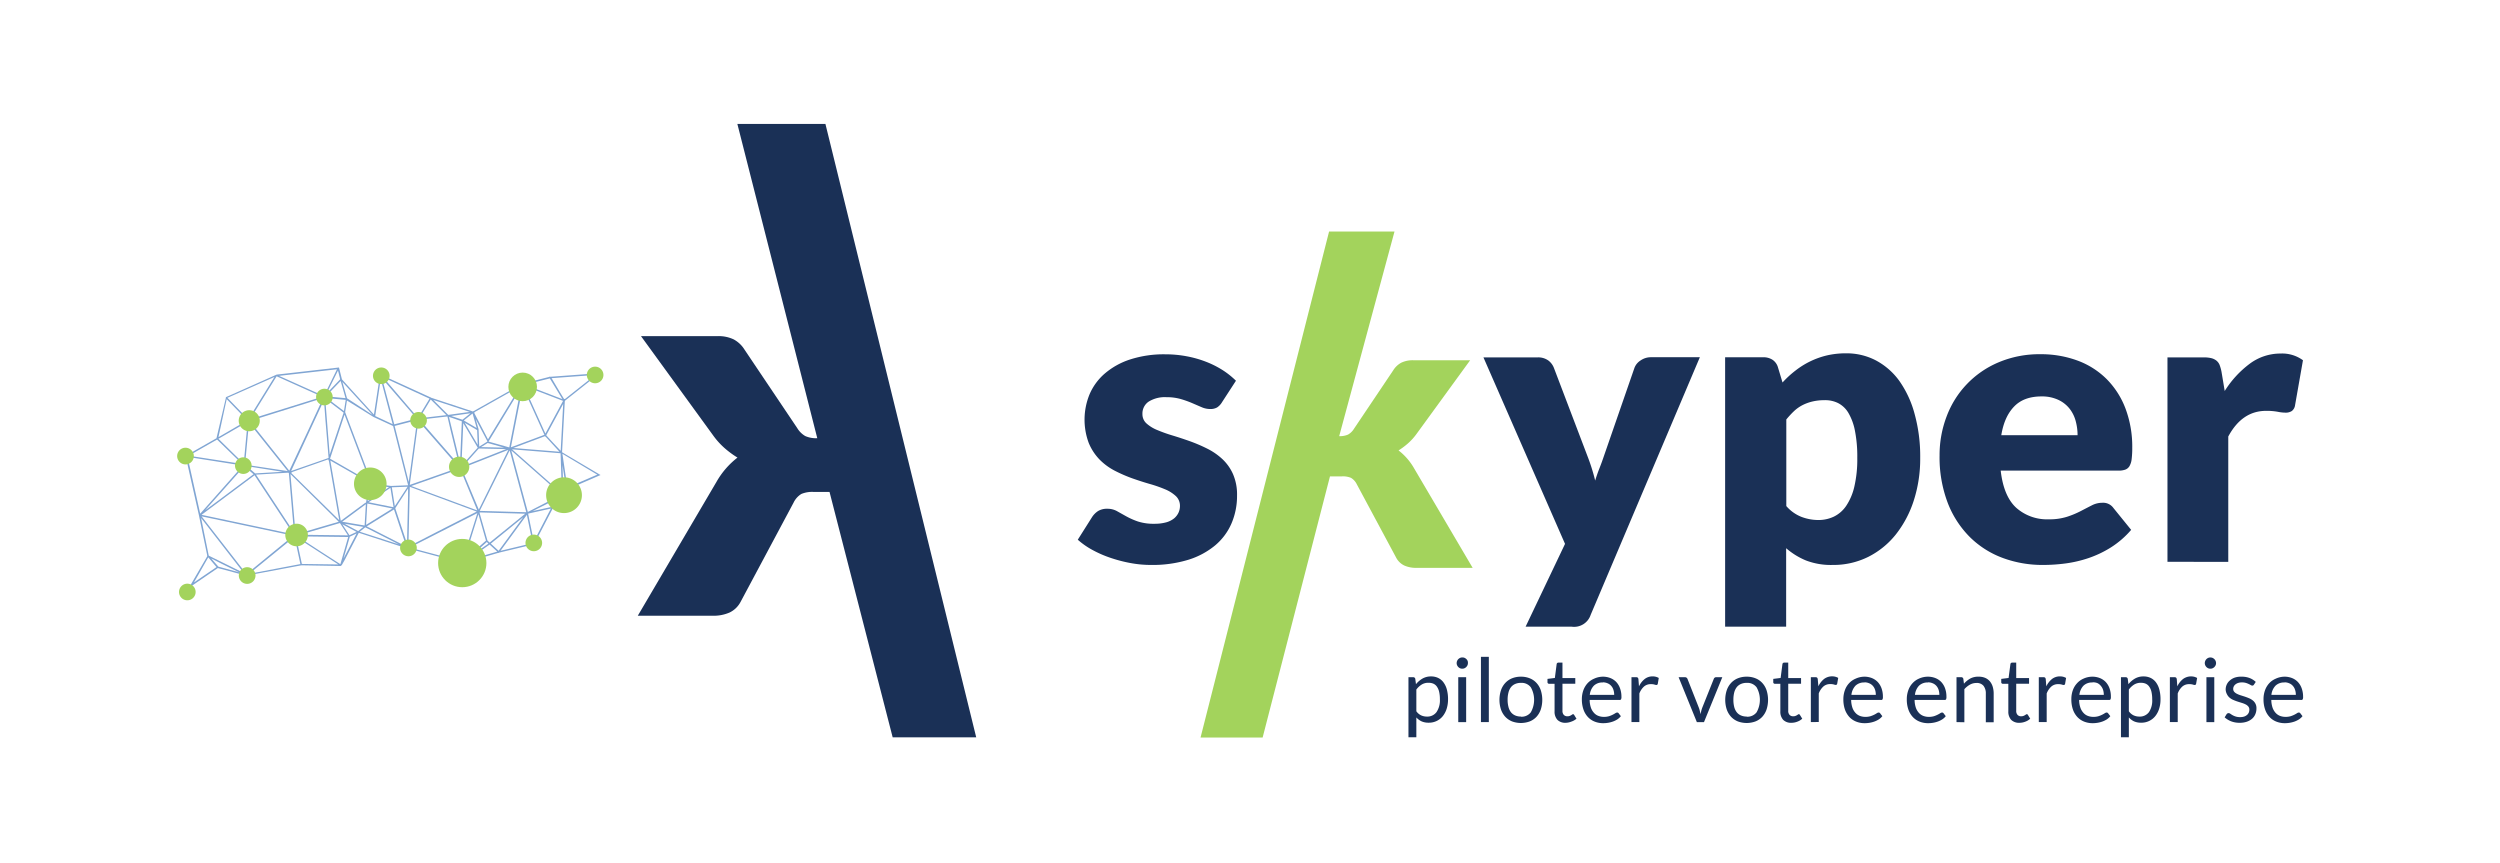 <svg id="Layer_1" data-name="Layer 1" xmlns="http://www.w3.org/2000/svg" viewBox="0 0 779.54 269.15"><defs><style>.cls-1{fill:#1a3056;}.cls-2{fill:#a3d35c;}.cls-3{fill:#80a5d3;}</style></defs><title>logo-skyper</title><path class="cls-1" d="M381.06,125.39a4.94,4.94,0,0,1-1.56,1.66,4.15,4.15,0,0,1-2.13.49,6.74,6.74,0,0,1-2.7-.58l-2.92-1.26a31.75,31.75,0,0,0-3.53-1.26,15.81,15.81,0,0,0-4.49-.59,9.54,9.54,0,0,0-5.57,1.39,4.47,4.47,0,0,0-1.93,3.84,3.85,3.85,0,0,0,1.26,2.95,11.49,11.49,0,0,0,3.35,2.06,46.39,46.39,0,0,0,4.73,1.69c1.76.53,3.57,1.13,5.41,1.78a49.39,49.39,0,0,1,5.41,2.31,20.15,20.15,0,0,1,4.73,3.25,14.4,14.4,0,0,1,3.35,4.71,15.89,15.89,0,0,1,1.26,6.64,21.75,21.75,0,0,1-1.72,8.72,18.49,18.49,0,0,1-5.13,6.89,24.41,24.41,0,0,1-8.42,4.49,38.12,38.12,0,0,1-11.53,1.59,35,35,0,0,1-6.51-.61,44.82,44.82,0,0,1-6.3-1.66,35.23,35.23,0,0,1-5.63-2.49,24.09,24.09,0,0,1-4.42-3.11l4.42-7a6.43,6.43,0,0,1,1.91-1.94,5.31,5.31,0,0,1,2.89-.71,6,6,0,0,1,3,.74l2.86,1.6a22.89,22.89,0,0,0,3.59,1.6,15.7,15.7,0,0,0,5.2.74,13.52,13.52,0,0,0,3.75-.46,6.77,6.77,0,0,0,2.46-1.26,5.17,5.17,0,0,0,1.35-1.79,5.1,5.1,0,0,0,.43-2,4.13,4.13,0,0,0-1.29-3.13,11.18,11.18,0,0,0-3.38-2.12,41.66,41.66,0,0,0-4.77-1.66c-1.78-.51-3.59-1.1-5.44-1.75a45.48,45.48,0,0,1-5.44-2.37,18.71,18.71,0,0,1-4.76-3.5,16.41,16.41,0,0,1-3.38-5.2,20.82,20.82,0,0,1,.28-15.15,17.78,17.78,0,0,1,4.7-6.42,23.08,23.08,0,0,1,7.86-4.4,34.24,34.24,0,0,1,11.07-1.63,35.59,35.59,0,0,1,6.67.62,33.76,33.76,0,0,1,6.05,1.72,29.41,29.41,0,0,1,5.17,2.61,25.42,25.42,0,0,1,4.12,3.29Z"/><path class="cls-1" d="M496,191.71a5.44,5.44,0,0,1-6,3.69H475.71L488,169.59l-25.44-58.15H479.4a5.42,5.42,0,0,1,3.44,1,5.33,5.33,0,0,1,1.72,2.34L495,142.23a60.34,60.34,0,0,1,2.4,7.62q.61-2,1.35-3.87t1.41-3.87l9.47-27.35a4.69,4.69,0,0,1,1.94-2.37,5.57,5.57,0,0,1,3.1-1h15.37Z"/><path class="cls-1" d="M537.92,195.4v-84h11.8a5.2,5.2,0,0,1,3,.8,4.26,4.26,0,0,1,1.69,2.39l1.41,4.68a30.68,30.68,0,0,1,4-3.69,25.8,25.8,0,0,1,4.55-2.86,25.43,25.43,0,0,1,5.22-1.88,26.08,26.08,0,0,1,6.12-.67,19.7,19.7,0,0,1,9.22,2.21,21.42,21.42,0,0,1,7.31,6.39A32.32,32.32,0,0,1,597,129.05a49.7,49.7,0,0,1,1.75,13.74,42.34,42.34,0,0,1-2,13.27,33.56,33.56,0,0,1-5.59,10.58,25.8,25.8,0,0,1-8.61,7,24.34,24.34,0,0,1-11.09,2.52,21.76,21.76,0,0,1-8.36-1.41,22.45,22.45,0,0,1-6.15-3.81V195.4ZM569,124.78a16.24,16.24,0,0,0-3.78.4,13.77,13.77,0,0,0-3.14,1.13,11.85,11.85,0,0,0-2.67,1.88A28.41,28.41,0,0,0,557,130.8v27a12.15,12.15,0,0,0,4.67,3.35,14.93,14.93,0,0,0,5.29,1,11.15,11.15,0,0,0,4.85-1.05,9.83,9.83,0,0,0,3.85-3.35,18,18,0,0,0,2.55-6,37.78,37.78,0,0,0,.92-9,41.5,41.5,0,0,0-.74-8.49,17.45,17.45,0,0,0-2.06-5.56,8,8,0,0,0-3.16-3A9,9,0,0,0,569,124.78Z"/><path class="cls-1" d="M636.26,110.45a32.86,32.86,0,0,1,11.59,2,25.22,25.22,0,0,1,9,5.72,26.15,26.15,0,0,1,5.9,9.19,33.75,33.75,0,0,1,2.12,12.32,27.42,27.42,0,0,1-.19,3.51,5.68,5.68,0,0,1-.67,2.15,2.57,2.57,0,0,1-1.32,1.1,6.15,6.15,0,0,1-2.13.31H623.85q.92,8,4.85,11.59a14.47,14.47,0,0,0,10.14,3.59,17.94,17.94,0,0,0,5.72-.8,28,28,0,0,0,4.27-1.78c1.25-.65,2.4-1.25,3.45-1.78a7.16,7.16,0,0,1,3.28-.8A3.94,3.94,0,0,1,659,158.4l5.53,6.82a28.22,28.22,0,0,1-6.36,5.5,32.89,32.89,0,0,1-7,3.32A38.28,38.28,0,0,1,644,175.7a53.51,53.51,0,0,1-6.86.46A35.72,35.72,0,0,1,624.55,174a28.8,28.8,0,0,1-10.26-6.48,30.65,30.65,0,0,1-6.95-10.7,40,40,0,0,1-2.55-14.87A33.73,33.73,0,0,1,607,129.82,29.45,29.45,0,0,1,623.14,113,32.66,32.66,0,0,1,636.26,110.45Zm.37,13.16c-3.65,0-6.49,1-8.54,3.1s-3.4,5-4.06,9h23.79a16.78,16.78,0,0,0-.59-4.43,10.64,10.64,0,0,0-1.9-3.84,9.73,9.73,0,0,0-3.47-2.74A12,12,0,0,0,636.63,123.61Z"/><path class="cls-1" d="M675.85,175.18V111.44h11.31a9.8,9.8,0,0,1,2.36.24,4.19,4.19,0,0,1,1.6.77,3.36,3.36,0,0,1,1,1.38,12.81,12.81,0,0,1,.58,2.09l1,6a31.27,31.27,0,0,1,7.87-8.55,16,16,0,0,1,9.53-3.13,11,11,0,0,1,7,2.09l-2.46,14a2.75,2.75,0,0,1-1,1.82,3.43,3.43,0,0,1-2,.52,12.59,12.59,0,0,1-2.46-.28,19.4,19.4,0,0,0-3.57-.28q-7.5,0-11.8,8v39.09Z"/><path class="cls-1" d="M229.92,38.64l24.92,98h0a8.31,8.31,0,0,1-3.74-.67,7,7,0,0,1-2.48-2.44L232.14,109a9,9,0,0,0-3.4-3.19,11,11,0,0,0-5-1H199.87l22.53,31a23.66,23.66,0,0,0,3.49,3.87,28.23,28.23,0,0,0,4.07,3,25.54,25.54,0,0,0-6.55,7.57L198.87,192H222.4a12.35,12.35,0,0,0,5.08-1,7.59,7.59,0,0,0,3.49-3.41l16.47-30.84a6.48,6.48,0,0,1,2.44-2.73,8.77,8.77,0,0,1,3.78-.63h5l19.69,76.52h26.05L257.38,38.64Z"/><path class="cls-2" d="M434.83,72.19,417.58,136h0a6.25,6.25,0,0,0,2.78-.5,5.23,5.23,0,0,0,1.84-1.81l12.24-18.23a6.64,6.64,0,0,1,2.53-2.38,8.24,8.24,0,0,1,3.71-.75h17.74l-16.74,23a17.91,17.91,0,0,1-2.59,2.87,22.44,22.44,0,0,1-3,2.25,18.7,18.7,0,0,1,4.87,5.62l18.24,31H441.68a9.06,9.06,0,0,1-3.77-.72,5.61,5.61,0,0,1-2.6-2.53L423.07,151a4.78,4.78,0,0,0-1.81-2,6.56,6.56,0,0,0-2.81-.46h-3.74l-21,81.43H374.35L414.43,72.19Z"/><path class="cls-1" d="M439.18,229.9V211.17h1.47a.62.62,0,0,1,.66.51l.21,1.66a7.42,7.42,0,0,1,2.05-1.76,5.28,5.28,0,0,1,2.66-.66,5,5,0,0,1,2.18.46,4.4,4.4,0,0,1,1.67,1.37,6.57,6.57,0,0,1,1.07,2.24,11.51,11.51,0,0,1,.37,3.08,9.78,9.78,0,0,1-.41,2.88,7.21,7.21,0,0,1-1.19,2.31,5.52,5.52,0,0,1-4.44,2.09,5.28,5.28,0,0,1-2.21-.42,5.09,5.09,0,0,1-1.63-1.22v6.19Zm6.23-17a3.92,3.92,0,0,0-2.1.55,6.1,6.1,0,0,0-1.67,1.56v6.77a3.84,3.84,0,0,0,1.49,1.28,4.24,4.24,0,0,0,1.8.38,3.53,3.53,0,0,0,3-1.4,6.5,6.5,0,0,0,1.05-4,10.06,10.06,0,0,0-.24-2.35,4.55,4.55,0,0,0-.7-1.6,2.68,2.68,0,0,0-1.12-.92A3.6,3.6,0,0,0,445.41,212.91Z"/><path class="cls-1" d="M457.72,206.77a1.64,1.64,0,0,1-.14.67,2.17,2.17,0,0,1-.39.56,2,2,0,0,1-.56.38,1.72,1.72,0,0,1-.68.13,1.67,1.67,0,0,1-.67-.13,2.08,2.08,0,0,1-.55-.38,1.91,1.91,0,0,1-.38-.56,1.64,1.64,0,0,1-.14-.67,1.76,1.76,0,0,1,.14-.68,1.73,1.73,0,0,1,.38-.57,2.08,2.08,0,0,1,.55-.38A1.67,1.67,0,0,1,456,205a1.72,1.72,0,0,1,.68.13,2,2,0,0,1,.56.38,1.92,1.92,0,0,1,.39.57A1.76,1.76,0,0,1,457.72,206.77Zm-.55,4.4v14h-2.46v-14Z"/><path class="cls-1" d="M464.24,204.81v20.35h-2.46V204.81Z"/><path class="cls-1" d="M474.24,211a7.16,7.16,0,0,1,2.77.51,5.69,5.69,0,0,1,2.1,1.45,6.31,6.31,0,0,1,1.33,2.27,9.88,9.88,0,0,1,0,6,6.49,6.49,0,0,1-1.33,2.27,5.79,5.79,0,0,1-2.1,1.44,7.92,7.92,0,0,1-5.54,0,6,6,0,0,1-2.1-1.44,6.51,6.51,0,0,1-1.34-2.27,9.68,9.68,0,0,1,0-6,6.33,6.33,0,0,1,1.34-2.27,5.86,5.86,0,0,1,2.1-1.45A7.23,7.23,0,0,1,474.24,211Zm0,12.48a3.6,3.6,0,0,0,3.1-1.38,7.93,7.93,0,0,0,0-7.78,3.58,3.58,0,0,0-3.1-1.39,4.28,4.28,0,0,0-1.82.36,3.41,3.41,0,0,0-1.29,1,4.6,4.6,0,0,0-.77,1.67,8.48,8.48,0,0,0-.26,2.23,8.35,8.35,0,0,0,.26,2.22,4.47,4.47,0,0,0,.77,1.66,3.39,3.39,0,0,0,1.29,1A4.28,4.28,0,0,0,474.24,223.43Z"/><path class="cls-1" d="M488.18,225.38a3.42,3.42,0,0,1-2.55-.92,3.73,3.73,0,0,1-.89-2.67v-8.57h-1.68a.52.52,0,0,1-.37-.13.47.47,0,0,1-.16-.4v-1l2.3-.29.56-4.32a.54.54,0,0,1,.18-.34.61.61,0,0,1,.39-.13h1.24v4.82h4v1.78h-4v8.4a1.84,1.84,0,0,0,.43,1.32,1.53,1.53,0,0,0,1.11.42,2,2,0,0,0,.67-.1,2.78,2.78,0,0,0,.49-.23c.14-.08.25-.16.35-.23a.53.53,0,0,1,.26-.1.43.43,0,0,1,.34.24l.72,1.17A4.55,4.55,0,0,1,490,225,5.15,5.15,0,0,1,488.18,225.38Z"/><path class="cls-1" d="M499.79,211a6.26,6.26,0,0,1,2.32.42,5.22,5.22,0,0,1,1.84,1.21,5.68,5.68,0,0,1,1.2,2,7.61,7.61,0,0,1,.44,2.66,1.53,1.53,0,0,1-.13.78.49.49,0,0,1-.46.19h-9.32a7.89,7.89,0,0,0,.36,2.31,4.6,4.6,0,0,0,.92,1.63,3.46,3.46,0,0,0,1.38,1,4.64,4.64,0,0,0,1.79.33,5.4,5.4,0,0,0,1.6-.21,8,8,0,0,0,1.15-.47,9,9,0,0,0,.81-.46,1.09,1.09,0,0,1,.56-.21.53.53,0,0,1,.47.23l.69.9a4.58,4.58,0,0,1-1.09,1,7.47,7.47,0,0,1-1.36.67,8.71,8.71,0,0,1-1.5.39,9,9,0,0,1-1.54.13,7.08,7.08,0,0,1-2.67-.49,5.77,5.77,0,0,1-2.11-1.43,6.47,6.47,0,0,1-1.39-2.34,9.57,9.57,0,0,1-.5-3.21,8.16,8.16,0,0,1,.45-2.74,6.52,6.52,0,0,1,1.29-2.2,5.89,5.89,0,0,1,2.06-1.46A6.67,6.67,0,0,1,499.79,211Zm0,1.81a3.78,3.78,0,0,0-2.8,1,4.84,4.84,0,0,0-1.27,2.86h7.61a4.88,4.88,0,0,0-.24-1.57,3.22,3.22,0,0,0-.69-1.23,3,3,0,0,0-1.11-.8A3.75,3.75,0,0,0,499.84,212.76Z"/><path class="cls-1" d="M508.72,225.16v-14h1.41a.8.8,0,0,1,.56.15.87.87,0,0,1,.2.52l.17,2.19a6.36,6.36,0,0,1,1.78-2.29,3.89,3.89,0,0,1,2.47-.82,3.73,3.73,0,0,1,1.92.49l-.31,1.84a.43.43,0,0,1-.43.35,2.51,2.51,0,0,1-.6-.13,3.57,3.57,0,0,0-1.11-.13,3.14,3.14,0,0,0-2.15.74,5.61,5.61,0,0,0-1.45,2.17v8.91Z"/><path class="cls-1" d="M523.42,211.17h2a.74.74,0,0,1,.48.15.88.88,0,0,1,.28.36l3.55,9a6.66,6.66,0,0,1,.3,1c.08.33.15.66.21,1,.08-.32.15-.65.24-1a10.37,10.37,0,0,1,.31-1l3.6-9a.76.76,0,0,1,.27-.37.68.68,0,0,1,.46-.14h1.92l-5.71,14h-2.22Z"/><path class="cls-1" d="M544.64,211a7.16,7.16,0,0,1,2.77.51,5.69,5.69,0,0,1,2.1,1.45,6.31,6.31,0,0,1,1.33,2.27,9.88,9.88,0,0,1,0,6,6.49,6.49,0,0,1-1.33,2.27,5.79,5.79,0,0,1-2.1,1.44,7.92,7.92,0,0,1-5.54,0,6,6,0,0,1-2.1-1.44,6.51,6.51,0,0,1-1.34-2.27,9.68,9.68,0,0,1,0-6,6.33,6.33,0,0,1,1.34-2.27,5.86,5.86,0,0,1,2.1-1.45A7.23,7.23,0,0,1,544.64,211Zm0,12.48a3.61,3.61,0,0,0,3.1-1.38,7.93,7.93,0,0,0,0-7.78,3.59,3.59,0,0,0-3.1-1.39,4.28,4.28,0,0,0-1.82.36,3.34,3.34,0,0,0-1.29,1,4.61,4.61,0,0,0-.78,1.67,9,9,0,0,0-.25,2.23,8.81,8.81,0,0,0,.25,2.22,4.48,4.48,0,0,0,.78,1.66,3.31,3.31,0,0,0,1.29,1A4.28,4.28,0,0,0,544.64,223.43Z"/><path class="cls-1" d="M558.58,225.38a3.42,3.42,0,0,1-2.55-.92,3.73,3.73,0,0,1-.89-2.67v-8.57h-1.68a.57.57,0,0,1-.38-.13.49.49,0,0,1-.15-.4v-1l2.3-.29.56-4.32a.54.54,0,0,1,.18-.34.61.61,0,0,1,.39-.13h1.24v4.82h4v1.78h-4v8.4a1.79,1.79,0,0,0,.43,1.32,1.51,1.51,0,0,0,1.1.42,1.89,1.89,0,0,0,.67-.1,2.59,2.59,0,0,0,.5-.23l.35-.23a.5.5,0,0,1,.25-.1.43.43,0,0,1,.35.24l.72,1.17a4.5,4.5,0,0,1-1.54.93A5.06,5.06,0,0,1,558.58,225.38Z"/><path class="cls-1" d="M564.65,225.16v-14h1.4a.8.8,0,0,1,.56.15.87.87,0,0,1,.2.52L567,214a6.36,6.36,0,0,1,1.78-2.29,4.2,4.2,0,0,1,3.53-.69,4.19,4.19,0,0,1,.87.36l-.32,1.84a.43.43,0,0,1-.43.35,2.36,2.36,0,0,1-.59-.13,3.69,3.69,0,0,0-1.12-.13,3.14,3.14,0,0,0-2.15.74,5.61,5.61,0,0,0-1.45,2.17v8.91Z"/><path class="cls-1" d="M581.32,211a6.26,6.26,0,0,1,2.32.42,5.22,5.22,0,0,1,1.84,1.21,5.7,5.7,0,0,1,1.21,2,7.61,7.61,0,0,1,.43,2.66,1.68,1.68,0,0,1-.12.78.51.51,0,0,1-.47.19h-9.31a7.89,7.89,0,0,0,.36,2.31,4.58,4.58,0,0,0,.91,1.63,3.61,3.61,0,0,0,1.38,1,4.66,4.66,0,0,0,1.8.33,5.37,5.37,0,0,0,1.59-.21,8.19,8.19,0,0,0,1.16-.47,7.52,7.52,0,0,0,.8-.46,1.12,1.12,0,0,1,.56-.21.53.53,0,0,1,.47.23l.69.9a4.4,4.4,0,0,1-1.09,1,7.16,7.16,0,0,1-1.36.67,8.26,8.26,0,0,1-1.5.39,8.86,8.86,0,0,1-1.53.13,7,7,0,0,1-2.67-.49,5.81,5.81,0,0,1-2.12-1.43,6.77,6.77,0,0,1-1.39-2.34,9.58,9.58,0,0,1-.49-3.21,8.16,8.16,0,0,1,.45-2.74,6.21,6.21,0,0,1,1.29-2.2,5.8,5.8,0,0,1,2.06-1.46A6.65,6.65,0,0,1,581.32,211Zm.06,1.81a3.8,3.8,0,0,0-2.81,1,4.9,4.9,0,0,0-1.27,2.86h7.61a5.18,5.18,0,0,0-.23-1.57,3.51,3.51,0,0,0-.69-1.23,3.11,3.11,0,0,0-1.12-.8A3.67,3.67,0,0,0,581.38,212.76Z"/><path class="cls-1" d="M601.13,211a6.26,6.26,0,0,1,2.32.42,5.22,5.22,0,0,1,1.84,1.21,5.7,5.7,0,0,1,1.21,2,7.61,7.61,0,0,1,.43,2.66,1.68,1.68,0,0,1-.12.78.52.52,0,0,1-.47.19H597a7.89,7.89,0,0,0,.36,2.31,4.58,4.58,0,0,0,.91,1.63,3.53,3.53,0,0,0,1.38,1,4.66,4.66,0,0,0,1.8.33,5.37,5.37,0,0,0,1.59-.21,7.58,7.58,0,0,0,1.15-.47,6.86,6.86,0,0,0,.81-.46,1.12,1.12,0,0,1,.56-.21.53.53,0,0,1,.47.23l.69.9a4.4,4.4,0,0,1-1.09,1,7.16,7.16,0,0,1-1.36.67,8.26,8.26,0,0,1-1.5.39,8.86,8.86,0,0,1-1.53.13,7.1,7.1,0,0,1-2.68-.49,5.85,5.85,0,0,1-2.11-1.43,6.62,6.62,0,0,1-1.39-2.34,9.58,9.58,0,0,1-.49-3.21,8.16,8.16,0,0,1,.45-2.74,6.21,6.21,0,0,1,1.29-2.2,5.85,5.85,0,0,1,2-1.46A6.73,6.73,0,0,1,601.13,211Zm.06,1.81a3.8,3.8,0,0,0-2.81,1,4.9,4.9,0,0,0-1.27,2.86h7.61a5.18,5.18,0,0,0-.23-1.57,3.51,3.51,0,0,0-.69-1.23,3.11,3.11,0,0,0-1.12-.8A3.67,3.67,0,0,0,601.19,212.76Z"/><path class="cls-1" d="M610.07,225.16v-14h1.46a.64.64,0,0,1,.67.51l.19,1.52a7.67,7.67,0,0,1,2-1.63A5.24,5.24,0,0,1,617,211a5.06,5.06,0,0,1,2,.37,4,4,0,0,1,1.47,1.08,4.82,4.82,0,0,1,.89,1.68,7.44,7.44,0,0,1,.3,2.17v8.91h-2.45v-8.91a3.81,3.81,0,0,0-.73-2.47,2.72,2.72,0,0,0-2.22-.87,4.16,4.16,0,0,0-2,.52,6.79,6.79,0,0,0-1.74,1.42v10.31Z"/><path class="cls-1" d="M629.67,225.38a3.42,3.42,0,0,1-2.55-.92,3.73,3.73,0,0,1-.89-2.67v-8.57h-1.68a.55.55,0,0,1-.38-.13.49.49,0,0,1-.15-.4v-1l2.29-.29.57-4.32a.54.54,0,0,1,.18-.34.61.61,0,0,1,.39-.13h1.24v4.82h4v1.78h-4v8.4a1.79,1.79,0,0,0,.43,1.32,1.49,1.49,0,0,0,1.1.42,1.93,1.93,0,0,0,.67-.1,2.24,2.24,0,0,0,.49-.23l.36-.23a.5.5,0,0,1,.25-.1.43.43,0,0,1,.35.24l.71,1.17a4.36,4.36,0,0,1-1.53.93A5.1,5.1,0,0,1,629.67,225.38Z"/><path class="cls-1" d="M635.73,225.16v-14h1.41a.82.82,0,0,1,.56.15.87.87,0,0,1,.2.52l.17,2.19a6.45,6.45,0,0,1,1.77-2.29,3.94,3.94,0,0,1,2.48-.82,3.73,3.73,0,0,1,1.92.49l-.31,1.84a.43.43,0,0,1-.43.35,2.51,2.51,0,0,1-.6-.13,3.62,3.62,0,0,0-1.11-.13,3.14,3.14,0,0,0-2.15.74,5.61,5.61,0,0,0-1.45,2.17v8.91Z"/><path class="cls-1" d="M652.41,211a6.26,6.26,0,0,1,2.32.42,5.22,5.22,0,0,1,1.84,1.21,5.7,5.7,0,0,1,1.21,2,7.61,7.61,0,0,1,.43,2.66,1.68,1.68,0,0,1-.12.78.52.52,0,0,1-.47.19h-9.31a7.27,7.27,0,0,0,.36,2.31,4.58,4.58,0,0,0,.91,1.63,3.46,3.46,0,0,0,1.38,1,4.66,4.66,0,0,0,1.8.33,5.37,5.37,0,0,0,1.59-.21,7.58,7.58,0,0,0,1.15-.47,6.86,6.86,0,0,0,.81-.46,1.09,1.09,0,0,1,.56-.21.53.53,0,0,1,.47.23l.69.9a4.58,4.58,0,0,1-1.09,1,7.16,7.16,0,0,1-1.36.67,8.26,8.26,0,0,1-1.5.39,9,9,0,0,1-1.53.13,7.1,7.1,0,0,1-2.68-.49,5.77,5.77,0,0,1-2.11-1.43,6.62,6.62,0,0,1-1.39-2.34,9.58,9.58,0,0,1-.49-3.21,8.16,8.16,0,0,1,.44-2.74,6.38,6.38,0,0,1,1.3-2.2,5.85,5.85,0,0,1,2-1.46A6.7,6.7,0,0,1,652.41,211Zm.05,1.81a3.79,3.79,0,0,0-2.8,1,4.84,4.84,0,0,0-1.27,2.86H656a5.18,5.18,0,0,0-.23-1.57,3.51,3.51,0,0,0-.69-1.23A3.11,3.11,0,0,0,654,213,3.68,3.68,0,0,0,652.46,212.76Z"/><path class="cls-1" d="M661.35,229.9V211.17h1.46a.62.62,0,0,1,.66.51l.21,1.66a7.42,7.42,0,0,1,2.05-1.76,5.28,5.28,0,0,1,2.66-.66,5.08,5.08,0,0,1,2.19.46,4.48,4.48,0,0,1,1.67,1.37,6.56,6.56,0,0,1,1.06,2.24,11.51,11.51,0,0,1,.37,3.08,9.46,9.46,0,0,1-.41,2.88,7,7,0,0,1-1.19,2.31,5.52,5.52,0,0,1-4.43,2.09,5.3,5.3,0,0,1-2.22-.42,5.17,5.17,0,0,1-1.62-1.22v6.19Zm6.23-17a4,4,0,0,0-2.11.55,6.07,6.07,0,0,0-1.66,1.56v6.77a3.82,3.82,0,0,0,1.48,1.28,4.24,4.24,0,0,0,1.8.38,3.53,3.53,0,0,0,3-1.4,6.5,6.5,0,0,0,1-4,10.06,10.06,0,0,0-.24-2.35,4.38,4.38,0,0,0-.7-1.6,2.62,2.62,0,0,0-1.12-.92A3.59,3.59,0,0,0,667.58,212.91Z"/><path class="cls-1" d="M676.6,225.16v-14H678a.79.79,0,0,1,.55.15.94.94,0,0,1,.21.52l.16,2.19a6.36,6.36,0,0,1,1.78-2.29,4.2,4.2,0,0,1,3.53-.69,4.19,4.19,0,0,1,.87.36l-.32,1.84a.43.43,0,0,1-.43.35,2.36,2.36,0,0,1-.59-.13,3.69,3.69,0,0,0-1.12-.13,3.16,3.16,0,0,0-2.15.74,5.49,5.49,0,0,0-1.44,2.17v8.91Z"/><path class="cls-1" d="M691,206.77a1.64,1.64,0,0,1-.14.67,2.17,2.17,0,0,1-.39.56,2,2,0,0,1-.56.38,1.72,1.72,0,0,1-.68.13,1.67,1.67,0,0,1-.67-.13,1.83,1.83,0,0,1-.93-.94,1.64,1.64,0,0,1-.14-.67,1.76,1.76,0,0,1,.14-.68,1.73,1.73,0,0,1,.38-.57,1.93,1.93,0,0,1,.55-.38,1.67,1.67,0,0,1,.67-.13,1.72,1.72,0,0,1,.68.13,2,2,0,0,1,.56.38,1.92,1.92,0,0,1,.39.57A1.76,1.76,0,0,1,691,206.77Zm-.55,4.4v14H688v-14Z"/><path class="cls-1" d="M702.82,213.47a.54.54,0,0,1-.51.31,1,1,0,0,1-.47-.15,6.32,6.32,0,0,0-.65-.34,5.65,5.65,0,0,0-.9-.35,4.55,4.55,0,0,0-1.24-.16,3.83,3.83,0,0,0-1.12.16,2.63,2.63,0,0,0-.85.44,1.82,1.82,0,0,0-.54.64,1.65,1.65,0,0,0-.19.79,1.36,1.36,0,0,0,.31.9,2.58,2.58,0,0,0,.83.62,7,7,0,0,0,1.16.47l1.33.42c.45.16.9.32,1.33.51a4.63,4.63,0,0,1,1.16.69,3,3,0,0,1,1.13,2.46,4.6,4.6,0,0,1-.34,1.79,3.88,3.88,0,0,1-1,1.42,5,5,0,0,1-1.66.95,6.82,6.82,0,0,1-2.27.34,7.23,7.23,0,0,1-2.65-.47,6.86,6.86,0,0,1-2-1.23l.58-.94a.87.87,0,0,1,.27-.27.68.68,0,0,1,.4-.1.9.9,0,0,1,.52.19c.19.13.41.28.67.43a5.09,5.09,0,0,0,1,.43,4.3,4.3,0,0,0,1.4.19,4,4,0,0,0,1.26-.18,2.84,2.84,0,0,0,.89-.51,2,2,0,0,0,.54-.73,2.38,2.38,0,0,0,.17-.88,1.49,1.49,0,0,0-.31-1,2.57,2.57,0,0,0-.82-.65,7,7,0,0,0-1.17-.47l-1.34-.42c-.46-.15-.9-.32-1.34-.51a4.57,4.57,0,0,1-1.17-.71,3.32,3.32,0,0,1-.82-1.06A3.35,3.35,0,0,1,694,215a3.71,3.71,0,0,1,.33-1.54,3.61,3.61,0,0,1,1-1.3,4.55,4.55,0,0,1,1.56-.89A6.23,6.23,0,0,1,699,211a6.69,6.69,0,0,1,2.48.43,5.8,5.8,0,0,1,1.9,1.2Z"/><path class="cls-1" d="M712.34,211a6.29,6.29,0,0,1,2.32.42,5.09,5.09,0,0,1,1.83,1.21,5.55,5.55,0,0,1,1.21,2,7.61,7.61,0,0,1,.44,2.66,1.53,1.53,0,0,1-.13.78.51.51,0,0,1-.47.19h-9.31a7.89,7.89,0,0,0,.36,2.31,4.74,4.74,0,0,0,.91,1.63,3.61,3.61,0,0,0,1.38,1,4.73,4.73,0,0,0,1.8.33,5.4,5.4,0,0,0,1.6-.21,8,8,0,0,0,1.15-.47,9,9,0,0,0,.81-.46,1.06,1.06,0,0,1,.56-.21.53.53,0,0,1,.47.23l.69.9a4.79,4.79,0,0,1-1.09,1,7.47,7.47,0,0,1-1.36.67,8.71,8.71,0,0,1-1.5.39,9,9,0,0,1-1.54.13,7.08,7.08,0,0,1-2.67-.49,5.69,5.69,0,0,1-2.11-1.43,6.47,6.47,0,0,1-1.39-2.34,9.57,9.57,0,0,1-.5-3.21,8.16,8.16,0,0,1,.45-2.74,6.52,6.52,0,0,1,1.29-2.2,5.89,5.89,0,0,1,2.06-1.46A6.67,6.67,0,0,1,712.34,211Zm0,1.81a3.78,3.78,0,0,0-2.8,1,4.85,4.85,0,0,0-1.28,2.86h7.62a4.88,4.88,0,0,0-.24-1.57,3.36,3.36,0,0,0-.69-1.23,3,3,0,0,0-1.11-.8A3.75,3.75,0,0,0,712.39,212.76Z"/><path class="cls-3" d="M106.47,176.49m69.73-51.56,10.24-8.12.59-.46-15.35,1.13v0l-.1,0h0l-.38,0,0,.06-7.83,2,.17-.27-.55.3-.19-.43-.09.44-.26-.1.12.26-.44.11.22.09-14.72,8.28v-.05l-.17.14L134.39,124l-.17-.17,0,.07-15.32-7-.27-1-.09.6-.32-.38.13.5-.51-.23.61.71-1.85,12.16-10-11,0-.07-.9-3.6-19.45,2.22-15.56,6.93-.26.11,0,.23L67.5,136.65,58.12,142l-.25,0,0,.16-.43.25.5.08L62,160.56,64.57,173l.05.46-5.7,9.81,9-6.14,8.36,2.24-.36.29.76-.14.06.07.07-.05.76.37-.39-.49L94,176.27l12.26.22.35-.33.84-1.49,4.43-8.54,14.67,4.76,0,0,.4.11v.2l.11-.05.33,1,0-1,.18.09-.05-.13,16.24,4.32L143,176l.94-.27-.13.38.53-.46.09,0,0-.09,11-3.18.1.09.1-.15,10.53-2.52.08.4.25-.48.12,0,0-.14,5.82-11.19,2.83-3.4v.11l.25-.38.21.18,0-.39.17-.09-.08-.07.57-.69-.23.12.78-1.18,10.33-4.48-12-7.1.85-15.81m-.22-.79-1.18-1.93L172,117.92l13.62-1-9.41,7.46ZM171.44,118l3.4,5.59.51.85-6.81-2.61-4.89-1.88Zm4.13,7-5.51,10.19-4.52-10-2.21-4.9Zm-5.48,11.11,4.36,4.75-9-.73-5.38-.44,8.73-3.26,1.15-.43.1.23ZM163,120.64l1.5,3.33,5.25,11.61-2.88,1.08-7.41,2.76h0l-.16.06ZM152,168.56l-2.46-8.62.06,0-.07-.16,14.25.41-11.11,9Zm.29.95-5,3.49,4.52-4ZM150,139.41l2.07-1.28,5.1,1.44Zm7.83.63-13.43,5.29,4.78-5.33.14-.15Zm-8.4-.77-.2-5.3v-.12l-.91-3.19,3.68,7Zm-.47-.56-4.07-6.89,3.89,2.3Zm0,.88-5.08,5.68.58-13.32Zm-5.51,4.67-1.45-6L140,130l1.13.37,2.87,1Zm-3-10.33L143.15,145l-5.66-6.48-6.67-7.65,2.53-.3,6.16-.71Zm2.72,11.87-4,1.4-11.4,4,.85-6.3,1.84-13.64Zm-6.35,2.72,6-2.1-.05.06.57-.23,0,.29.19-.21,5.29,12.83-17-6.28-3.59-1.33ZM143.9,146l.09,0h0l12.12-4.78,2.41-.95-9.23,18.66,0-.17,0,.13Zm5.69,13.3,6.89-13.91,2.44-4.94,5.18,19.27Zm12.82-38.23-3.61,18.44-6.47-1.82Zm-14.35,7.39,14.18-8L152.16,137l-4.3-8.28Zm.57,5-4-2.35,1.67-1.34,1.06-.84Zm-2.95-3.77-1.49,1.19-2-.67-1.5-.5,4.2-.59,1.8-.25Zm.8-1.25-1.39.19-5.32.74-2.27-2.27-2.39-2.39Zm-12.17-3.87,2.3,2.29,2.58,2.58-5.41.63-3,.35.35-.58Zm-.37-.27-3.61,6-10.82-12.63Zm-4,6.22h0l0,0-7,1.8L119.14,118ZM118.72,118.2l3.71,14.07L117,129.73Zm3.86,14.64,4.68,18.48-5.34.21-5.89-.79-8.4-22.2,0-.07h0l.55-3.59,8.27,5.13Zm-20,11,3.19,18.35-15-14.74.42-.29,11.1-3.9.11.06Zm.33-.81,4.52-13.73,7.91,20.86L102.87,143Zm4.34-14.85-.91-.69-4.42-3.35,5.88.55Zm-.1.5-4.35,13.08-.68-8.45-.71-9Zm-5.69,2.12,1,12-3.05,1.07-8.63,3,8.47-18.29,1.77-3.83Zm-1.11-5.82-4.44,9.59L90.2,146.77,77.85,131.28l.44-.13,22.36-7-.41.84ZM89.7,146.89l-13.29-2,1.23-13.09Zm-1.62.22-8.55.51-.07-.09,0,0-2.5-2.17ZM76,144.54l-2.8-2.72-5.09-5,9.1-5.26Zm.19.83.17.17v0l1.84,1.59.86.74-9.12,6.82-6,4.45Zm3.18,2.82,4.39,6.66,7.74,11.75-8.65-1.83-20-4.24Zm10.7-.67L91.67,166l-11.85-18,10.06-.61Zm.6,1.51-.11-1.22,13.06,12.88,2,2-13.45,3.94Zm10.81,15.38,4.52-1.32,2.49,3.83H108l-14.48-.18Zm12.3-7.54-7.52,5.54L103,143.6l12.36,7.05h-.11l-1.08,5.84h0v.15l-.36.25Zm.3.35-.06,1-.33,5.64-7-1.17Zm1.53-6.07,5.68.76-4,2.62-2.64,1.73ZM114.53,157l1.68.33,6.17,1.23-3,1.86-5.23,3.24Zm.39-.4,6.82-4.48.26,1.58.72,4.46Zm7.26-4.65,4.93-.19-4,6.07Zm-6-22.57-7.86-5.13v0h-.09l-.18-.63-1.3-4.55Zm-8.52-5.52.08.29-6.12-.57,2.12-2.21,2.48-2.58Zm-2.27-8.32.56,2.22h0l.12.51-3.12,3.26-1,1,.86-1.77Zm-.31-.39-3.38,6.91-.41.84v0l-.25.54-.18-.14v.12L87,117.2Zm-18.82,2.18,14.21,6.39-22.46,7,2.44-4Zm-.68.22-5,8.08-3.15,5.1-.15-.18v.06l-2.15-2.21-4.21-4.35Zm-14.89,6.9,6.43,6.63-9,5.23Zm-3,12.61,4.71,4.59,3.1,3h-.07L58.85,142.1Zm-9.21,5.41,17.25,2.7-13.3,15Zm2,39.15,4.46-7.83L67,176.23l.51.6Zm7.61-4.94-2.23-2.55L69,175.73l5.57,2.73Zm-3-3.42-2.38-11.73L76,178.65ZM76.85,179l-14-18,28.6,6.05-6.27,5.12Zm.82-.07,14.17-11.54.52,2.43,1.3,6.07Zm16.46-3.08-1.8-8.38.31.2L105.5,176Zm12,.07-6.21-4-7.17-4.67,15.82.2Zm1-1.76,1.95-6.81,2.11-1Zm1.83-7.27-2.22-3.42,4.45,2.39Zm2.71-1.28-4.28-2.31,5.93,1Zm.51.19,1.71-1.38,5.77,2.93,4.7,2.39Zm2.16-1.67,8.51-5.27,3.84,11.55ZM127.24,155l-.33,14.47-3.66-11,4-6.17Zm-4.12-21.94h0l-.06-.25,7-1.81-1.31,9.71-1.3,9.58Zm4.23,37.37.37-16,.06-2.64,20.87,7.73-12.37,6.31Zm16.74,4.65-16.34-4.33L148.84,160Zm1.09-1.94,4-12.81,2.35,8.24-6.86,6.07Zm.35,1.61,7.14-4.94,1.85,1.7.54.49Zm9.95-3-1.85-1.7-.59-.54,10.12-8.24-5.51,7.52Zm.59,0,8.21-11.21,1.81,8.81Zm10.39-2.91-1.77-8.62h0v-.07l7.08-1.57Zm5.63-10.8-6,1.32,4-2,4.41-2.25Zm-7.51,1.6-.05-.22,0,0-3.16-11.73-1.94-7.23,11.44,10.08,4.21,3.71Zm-4.92-19.54,15.14,1.23.41,12.49Zm15.17.46L172.41,138l-2.09-2.27,5.29-9.78ZM186.24,148l-9.3,4-.57-3.71-1-6.79Zm-10.56,5.59-.29-8.61.49,3.2.64,4.14Z"/><path class="cls-2" d="M166.45,166.7a2.59,2.59,0,1,0,2.59,2.59A2.6,2.6,0,0,0,166.45,166.7Z"/><path class="cls-2" d="M185.57,119.51a2.59,2.59,0,1,0-2.59-2.59A2.59,2.59,0,0,0,185.57,119.51Z"/><circle class="cls-2" cx="144.14" cy="175.57" r="7.53"/><circle class="cls-2" cx="162.98" cy="120.64" r="4.46"/><path class="cls-2" d="M58.39,182A2.59,2.59,0,1,0,61,184.6,2.59,2.59,0,0,0,58.39,182Z"/><path class="cls-2" d="M92.51,163.3A3.52,3.52,0,1,0,96,166.81,3.52,3.52,0,0,0,92.51,163.3Z"/><path class="cls-2" d="M77.08,176.86a2.6,2.6,0,1,0,2.59,2.59A2.6,2.6,0,0,0,77.08,176.86Z"/><path class="cls-2" d="M118.89,114.59a2.59,2.59,0,1,0,2.59,2.59A2.59,2.59,0,0,0,118.89,114.59Z"/><path class="cls-2" d="M77.69,127.91A3.28,3.28,0,1,0,81,131.19,3.28,3.28,0,0,0,77.69,127.91Z"/><path class="cls-2" d="M78.46,145.19a2.59,2.59,0,1,0-2.59,2.59A2.59,2.59,0,0,0,78.46,145.19Z"/><path class="cls-2" d="M57.84,144.81a2.6,2.6,0,1,0-2.6-2.6A2.61,2.61,0,0,0,57.84,144.81Z"/><path class="cls-2" d="M143.17,148.72a3.16,3.16,0,1,0-3.16-3.16A3.16,3.16,0,0,0,143.17,148.72Z"/><path class="cls-2" d="M130.53,128.47a2.59,2.59,0,1,0,2.58,2.59A2.6,2.6,0,0,0,130.53,128.47Z"/><path class="cls-2" d="M127.36,168.25a2.6,2.6,0,1,0,2.6,2.59A2.6,2.6,0,0,0,127.36,168.25Z"/><path class="cls-2" d="M101.15,126.4a2.59,2.59,0,1,0-2.59-2.59A2.59,2.59,0,0,0,101.15,126.4Z"/><path class="cls-2" d="M175.87,148.83a5.58,5.58,0,1,0,5.58,5.58A5.58,5.58,0,0,0,175.87,148.83Z"/><path class="cls-2" d="M115.47,145.78a5.08,5.08,0,1,0,5.07,5.08A5.09,5.09,0,0,0,115.47,145.78Z"/></svg>